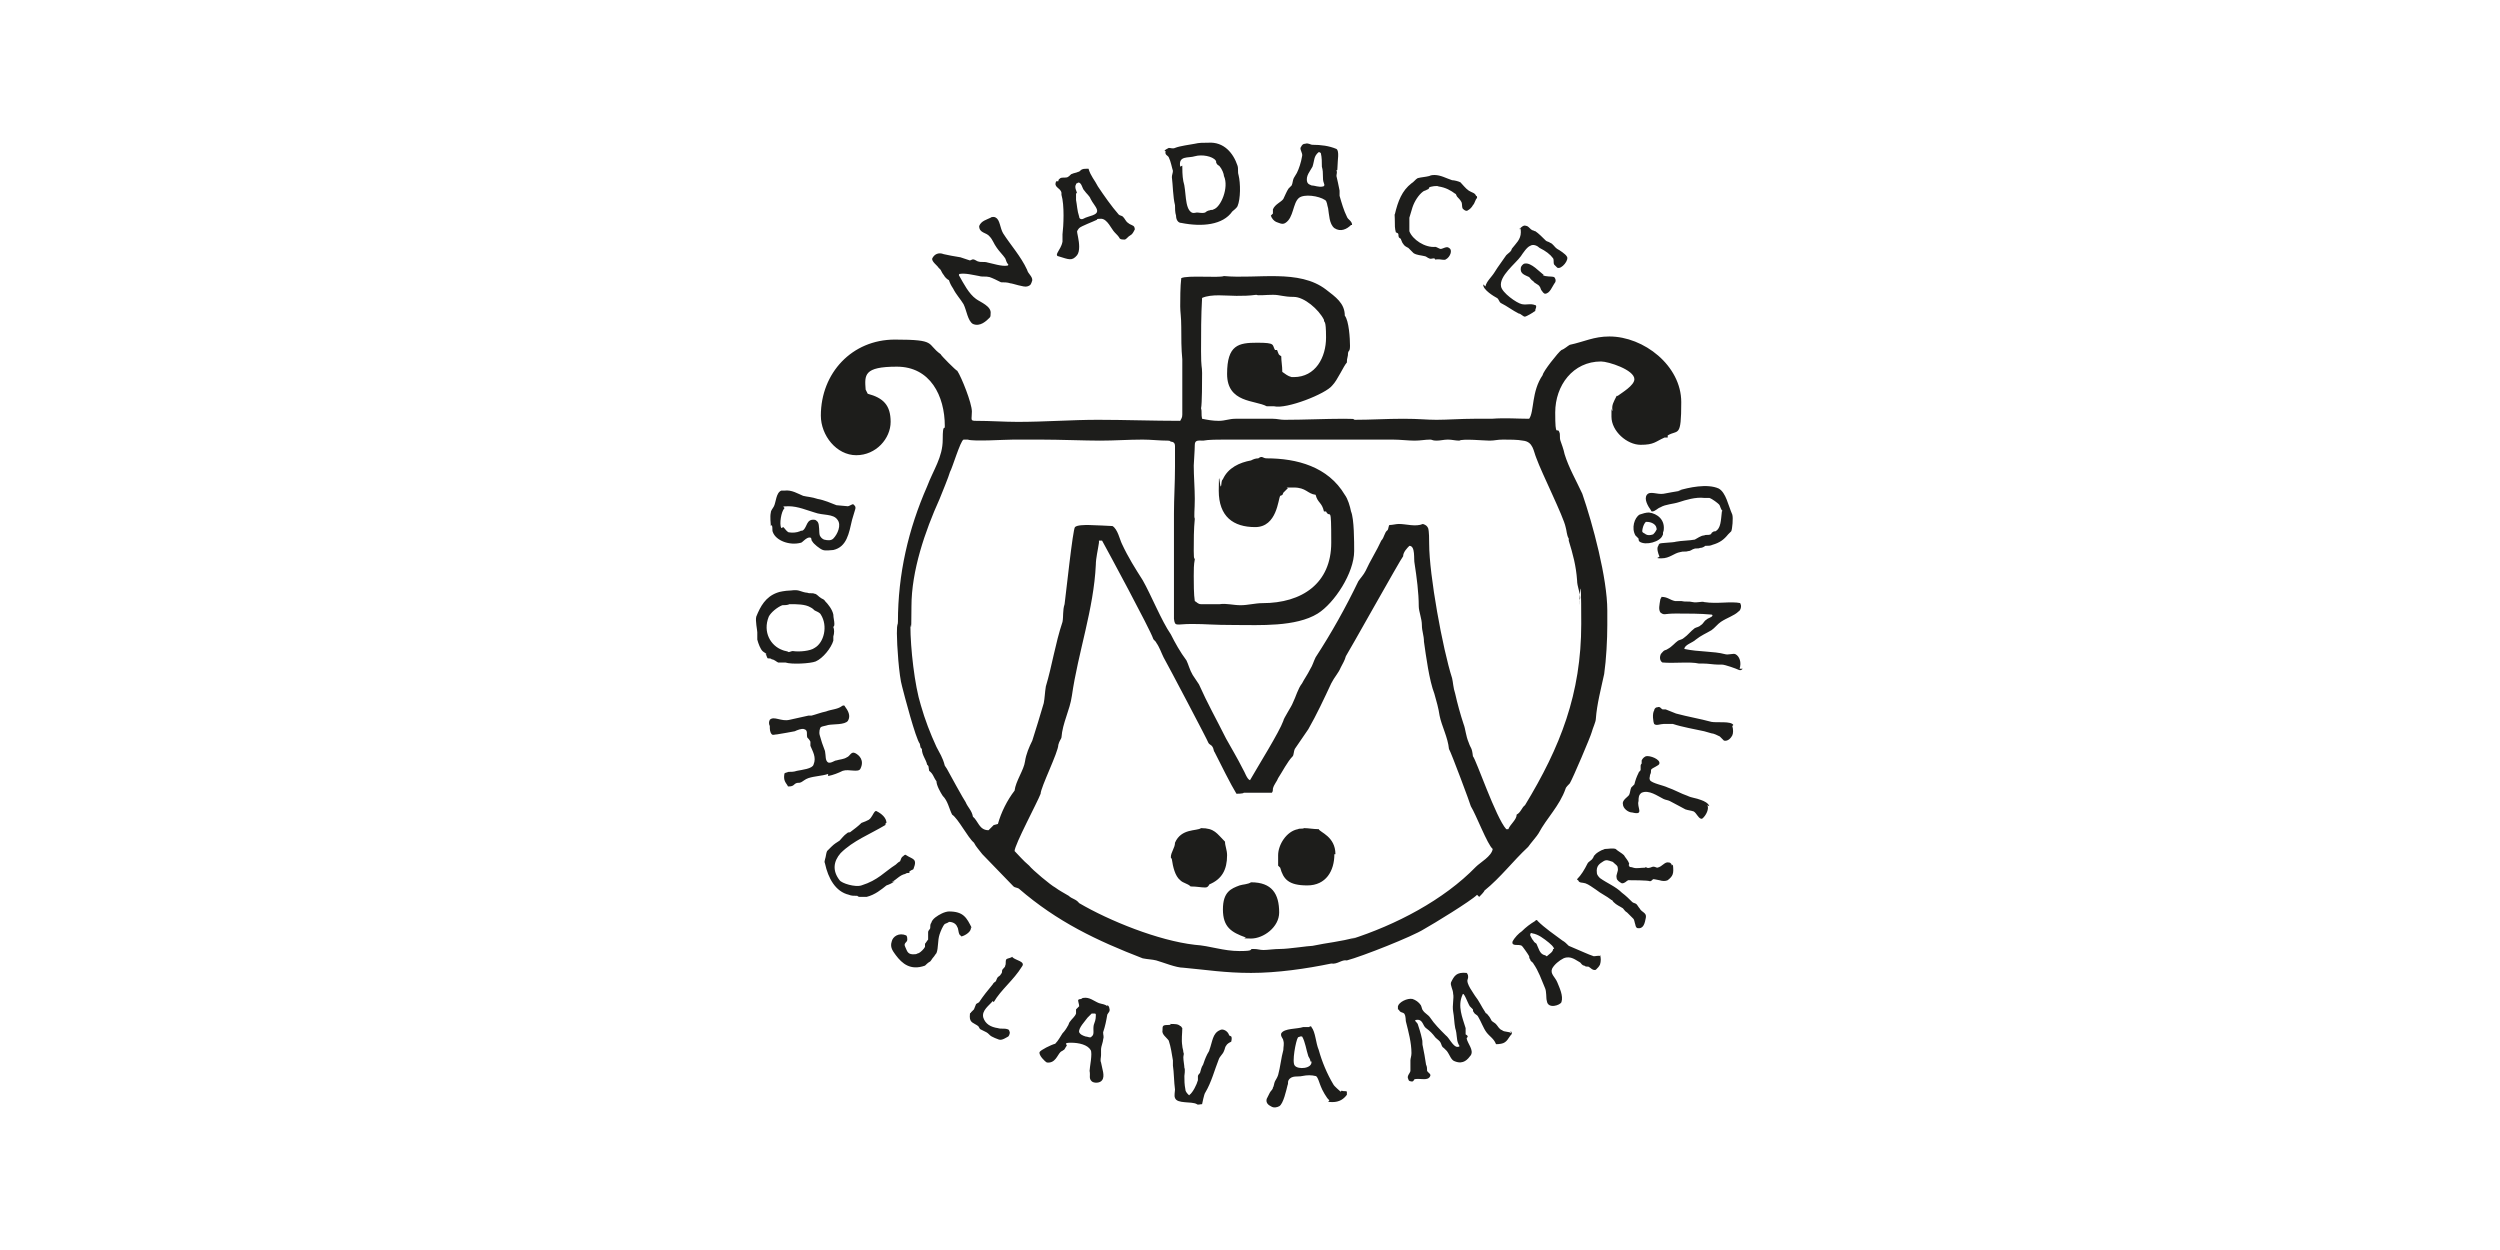 <?xml version="1.0" encoding="UTF-8"?>
<svg id="Vrstva_1" xmlns="http://www.w3.org/2000/svg" width="240" height="120" xmlns:xlink="http://www.w3.org/1999/xlink" version="1.1" viewBox="0 0 240 120">
  <!-- Generator: Adobe Illustrator 29.5.0, SVG Export Plug-In . SVG Version: 2.1.0 Build 137)  -->
  <defs>
    <style>
      .st0 {
        fill: none;
      }

      .st1 {
        fill: #1d1d1b;
      }

      .st2 {
        clip-path: url(#clippath);
      }
    </style>
    <clipPath id="clippath">
      <rect class="st0" x="72.5" y="13.6" width="94.9" height="92.7"/>
    </clipPath>
  </defs>
  <g class="st2">
    <path class="st1" d="M73.6,62.8c-.1-.1-.3-.2-.4-.3-.2-.2-.4-.7-.5-1.1v-.7c0-.2-.2-1.1-.1-1.5.4-1,.9-1.9,2-2.3.2-.1.9-.2,1.1-.2.3,0,.6-.1,1,0,.3.1.6.2.8.2.2.1.5,0,.7.1.2,0,.4.3.6.4.1.1.3.1.4.3.3.3.7.8.8,1.3,0,.3.1.6.1.9s-.1.2-.1.3c.1.2.1.6,0,.9v.4c-.2.7-1,1.7-1.7,2-.5.2-2.3.3-2.9.1h-.7c-.2-.1-.4-.3-.6-.3-.1-.1-.2-.1-.4-.1-.1-.1-.1-.3-.2-.4M75.1,62.4c.2.1.5.1.6.2.1,0,.3-.1.4-.1.6.1,1.7,0,2.1-.3.9-.5,1.3-2.1.6-3.2-.1-.2-.4-.3-.6-.4-.1-.1-.2-.2-.4-.3-.5-.3-1.3-.3-2-.3-.2.1-.5.1-.7.1-.5.2-1.1.7-1.3,1.1-.6,1.5.2,2.8,1.3,3.2ZM79.5,74.3c-.6.2-1.3.2-1.9.4-.3.1-.5.3-.7.4-.2.1-.3,0-.5.1-.2.1-.2.3-.7.3,0,0-.1,0-.1-.1-.2-.3-.4-.5-.3-1.1,0-.1.1-.1.4-.2.3,0,.5,0,.8-.1.5-.1,1.5-.2,1.6-.6.3-.7-.1-1.3-.3-1.8v-.4c-.1-.2-.2-.3-.3-.4-.1-.3.1-.7-.3-.8-.2-.1-.7.1-.9.2-.5.1-1.1.2-1.7.3-.2,0-.4.1-.5,0-.2-.2-.2-.5-.2-.8-.1-.2-.1-.4,0-.6.4-.4,1.1.2,1.9,0,.5-.1,1.3-.3,1.8-.4h.3c.4-.1.9-.3,1.4-.4.5-.2,1.1-.2,1.5-.5.1-.1.3-.1.3,0,.3.4.6.9.3,1.4-.3.4-1.4.3-1.9.4-.3.1-.5.1-.7.2-.1.1-.2.5-.1.8.1.4.3,1,.5,1.5.1.5,0,.9.3,1.1.3.1.6-.2.8-.2.3-.1.7-.1,1-.3.3-.1.4-.6.8-.4.4.2.9.7.5,1.5-.2.4-1.1,0-1.7.2-.4.2-.9.4-1.4.5ZM74,50.5c0-.2-.1-.9,0-1.3,0-.2.2-.4.3-.6.2-.4.2-1.3.7-1.5h.3c.7-.1,1.3.3,1.8.5.4.1.8.1,1.4.3.6.1,1.3.4,1.8.6.1,0,1,.1,1.1.1s.4-.2.5-.2c.1.1.3.2.2.5-.1.3-.2.7-.3,1-.3,1.3-.5,2.6-1.8,2.9-.2,0-.7.1-1,0-.3-.1-.9-.6-1-.8-.2-.2,0-.4-.3-.4s-.7.5-.8.5c-1.1.3-2.4-.2-2.7-1-.1-.2,0-.4-.1-.7ZM75.2,50.6c.2.2.3.4.5.5q.6.1,1.1-.1c.1-.1.2,0,.3-.1.4-.3.3-1.1,1.1-1,.1,0,.2.1.3.2.2.3.1,1,.2,1.3.1.2.2.3.4.4.4.1.7.1.9-.1.4-.4.8-1.3.4-1.8-.4-.6-1.4-.4-2.2-.7-.7-.2-1.6-.6-2.5-.6s-.3.1-.4.2c-.3.3-.5,1.5-.3,1.9ZM141.8,85.9c-.6.6-4.2,2.8-5.1,3.3-1.1.7-5.9,2.6-7.4,3-.5-.1-.9.4-1.5.3-2.4.5-5.2.9-7.7.9s-4.3-.3-6.5-.5c-.7,0-1.9-.5-2.6-.7-.4-.1-.8-.1-1.3-.2-4.4-1.7-8.2-3.5-11.9-6.7-.2-.1-.4-.1-.5-.2,0,0-2.9-3-3-3.1-.3-.4-.6-.7-.8-1.1-.6-.5-1.5-2.3-2.1-2.7-.3-.6-.4-1.3-.9-1.8-.2-.3-.6-1-.6-1.4-.3-.4-.3-.7-.7-1-.1-.5,0-.4-.2-.6-.1-.5-.5-.9-.5-1.5-.2-.2-.1-.1-.2-.5-.4-.5-1.5-4.7-1.7-5.5-.3-1-.5-4-.5-5.1s.1-.7.1-1.1c0-4.6,1-8.9,2.8-13,.6-1.6,1.5-2.8,1.5-4.5s.2-.8.2-1.3c0-2.9-1.4-5.7-4.6-5.7s-3.1.8-3,2.2l.2.4c1.5.4,2.2,1.1,2.2,2.7s-1.4,3.2-3.3,3.2-3.4-1.9-3.4-3.8c0-4.1,3-7.3,7.1-7.3s3,.4,4.4,1.4c0,.1,1.5,1.6,1.6,1.6.4.6,1.4,3.1,1.4,3.9s-.2.9.4.9c1.4,0,2.7.1,4,.1,2.6,0,5.2-.2,7.7-.2s5.3.1,7.9.1c.1-.2.2-.3.2-.6v-5.3c-.1-1-.1-2.1-.1-3.1s-.1-1.4-.1-2,0-1.9.1-2.7c.6-.3,3.6,0,4.1-.2,3.2.3,7.2-.7,9.8,1.3.9.7,1.8,1.3,1.8,2.5.4.5.5,2.2.5,2.9s-.2.3-.2.9c-.1.5-.1.4-.1.7-.3.3-.9,1.7-1.4,2.2-.6.8-4.4,2.3-5.6,2h-.7c-1.1-.6-3.8-.3-3.8-3.1s1.1-3,2.9-3,1.4.2,1.7.7h.2c.2.5.1.4.4.6,0,.5.1.9.1,1.5.3.2.5.4.9.5h.2c2.1,0,3.1-1.9,3.1-3.8s-.2-1.3-.2-1.7c-.5-1-1.9-2.2-2.9-2.2s-1.3-.2-2-.2-1.4.1-1.6,0c-.7.1-1.3.1-1.9.1-1,0-2.4-.2-3.3.2-.1,1.7-.1,3.4-.1,5.1s.1,1.4.1,2.1,0,3-.1,3.4c.1.3,0,.6.1,1,.5.1,1,.2,1.6.2s1-.2,1.6-.2h3.6c.4,0,.7.1,1.1.1,1.9,0,3.9-.1,5.7-.1s.6.1,1,.1c1.6,0,3.1-.1,4.7-.1s2.2.1,3.2.1,2.4-.1,3.6-.1h1.7c1.3-.1,2.5,0,3.6,0,.5-.7.2-2.6,1.3-4.2,0-.3,1.5-2.2,1.8-2.4.3-.1.6-.4.8-.5,1.4-.3,2.3-.8,3.8-.8,3.3,0,6.9,2.8,6.9,6.3s-.3,2.6-1.3,3.2v.2h-.3c-.9.4-1,.7-2.3.7s-2.8-1.3-2.8-2.7,0-.4.1-.6c-.1-.5.1-.8.4-1.4h.1c.4-.3,1.6-1,1.6-1.6,0-.9-2.5-1.7-3.2-1.7-2.7,0-4.4,2.3-4.4,4.9s.2,1.3.4,1.9c.1.2,0,.5.1.8.1.3.3.8.4,1.3.4,1.3,1.1,2.5,1.7,3.8,1,2.9,2.4,8.1,2.4,11.2v1.4c0,1.4-.1,3.3-.3,4.7-.3,1.4-.7,2.9-.8,4.3,0,.3-.3.9-.4,1.3-.1.4-1.8,4.4-2.1,4.9-.1.1-.4.4-.4.5-.6,1.7-1.8,2.8-2.6,4.3-.1.2-.8,1-1,1.3-1.5,1.4-2.6,2.9-4.2,4.2,0,.1-.4.5-.5.6ZM85.9,84.6c-.3.2-.5.3-.8.4-.5.4-1.1.9-1.9,1.1h-.7c-.1,0-.2-.1-.2-.1-.3,0-.6,0-.8-.1-1.3-.3-2-1.6-2.3-3-.1-.2,0-.3,0-.4.1-.3.1-.6.2-.8.2-.2.3-.3.4-.4.3-.3.5-.4.8-.6.2-.2.4-.5.7-.7.1-.1.2-.1.3-.1.4-.3.8-.6,1.1-.9.3-.1.5-.2.7-.3.3-.2.4-.6.6-.8.1-.1.2,0,.2,0,.4.2.9.6.9,1.1-.1,0-.1.1-.1.2-1.5.9-3.1,1.5-4.3,2.7-.7.8-.8,1.7-.1,2.6.2.3,1.5.7,2.1.5,1.6-.5,2.2-1.3,3.3-2,0,0,.3-.3.4-.3.1-.2.1-.4.3-.5.1-.1.2-.2.3-.1.6.4,1.1.3.7,1.3,0,.1-.2.1-.3.2-.1,0-.1.1-.1.2-.1,0-.3,0-.4.1-.5.1-.8.5-1.3.8ZM93.2,89c.1.4-.5.8-.9.9q-.1-.1-.2-.2c-.1-.2-.1-.6-.2-.7-.1-.3-.4-.5-.8-.5-.1.1-.2.1-.4.2-.2.2-.4.7-.5,1-.2.6-.1,1.3-.3,1.8-.1.1-.2.3-.3.4-.1.1-.2.3-.3.4-.2.1-.4.3-.5.4-1.4.5-2.2-.2-2.8-1-.2-.3-.6-.7-.4-1.3.1-.5.7-.9,1.4-.6.1.1.1.3.1.4,0,.3-.4.3-.2.7.2.4.2.8,1,.7.1,0,.2-.1.3-.1.2-.1.5-.4.6-.6v-.3c.1-.1.2-.3.3-.4v-.7c0-.2.2-.3.2-.4,0-.2,0-.4.1-.5.1-.4.6-.7,1-.9.2-.1.5-.2.7-.2,1.4,0,1.7.6,2.2,1.6ZM95.8,79.1c.3-1.1.9-2.3,1.6-3.2.1-.9.9-2,1-2.8.1-.7.4-1.4.7-2,.2-.6.9-2.9,1.1-3.6.1-.5.1-1,.2-1.6.6-2,.9-4.1,1.6-6.2.1-.5,0-1.1.2-1.7.1-.7.8-7.3,1-7.4.2-.2.9-.2,1.3-.2s2.3.1,2.3.1c.5.3.7,1.3.9,1.7.6,1.3,1.3,2.4,2,3.5.8,1.4,1.8,3.9,2.7,5.2.4.8.9,1.7,1.5,2.5.2.4.3.9.6,1.4.2.3.4.6.6.9.8,1.8,1.7,3.4,2.6,5.2.5.9,1.1,1.9,1.6,2.9.2.3.4,1,.7,1.1.8-1.4,2.8-4.6,3.2-5.7,0-.2.8-1.4.9-1.7.3-.6.5-1.4.9-1.9.2-.4.5-.8.8-1.4.2-.3.3-.7.5-1.1,1.5-2.3,2.9-4.8,4.1-7.3.2-.3.5-.6.7-1,.4-.9,1.1-2,1.5-2.9.3-.3.3-.8.6-1,.1-.1.1-.5.2-.5.3,0,.6-.1.9-.1.7,0,1.6.3,2.3,0,.3.1.4.2.5.4.1.3.1,1.1.1,1.5,0,3,1.3,10.1,2.2,12.9.1.4.1.9.3,1.5.2.9.5,2,.8,2.9.2.5.2,1.1.5,1.8.2.6.3.4.4,1.3.3.3,2.2,5.9,3.2,7h.2c.2-.5.8-.9.8-1.4.4-.2.5-.7.8-.9,3.4-5.6,5.4-10.7,5.4-17.4s-.2-1.3-.2-1.9.1-.4.1-.6c0-.5-.3-1.1-.3-1.7-.1-1.4-.4-2.5-.8-3.8v-.2c-.2-.3-.2-.8-.3-1.1-.2-1-2.3-5.2-2.8-6.6-.3-.7-.3-1.6-1.3-1.7-.5-.1-1.3-.1-1.9-.1s-.8.1-1.3.1-2.6-.2-2.9,0c-.4,0-.7-.1-1.1-.1s-.7.1-1.1.1-.4-.1-.6-.1c-.5,0-.9.1-1.5.1s-1.4-.1-2.1-.1h-16.2c-.5,0-1.5,0-2,.1-.4,0-.8-.1-.8.4s-.1,1.8-.1,2c0,1,.1,2.2.1,3.2s-.1,1.7,0,1.9c-.1,1-.1,2.1-.1,3.1s.1.6.1.8c-.1.5-.1,1-.1,1.6s0,1.8.1,2.4c.2.1.3.3.6.3h1.8c.6-.1,1.3.1,2,.1s1.4-.2,2.1-.2c3.8,0,6.6-1.9,6.6-5.8s-.1-2.2-.5-3h-.2c-.2-.9-.6-.8-.8-1.6-.8-.1-.9-.7-2.1-.7s-.4,0-.6.1l-.4.4c-.1.2,0,.2-.3.3-.2.3-.3,3-2.4,3s-3.5-1-3.5-3.5.1-.3.2-.4c.1-.2,0-.5.2-.7.5-1.1,1.6-1.6,2.7-1.8.2-.1.4-.2.7-.2.4-.3.4,0,.8,0,2.9,0,5.9.8,7.5,3.5.3.4.5,1.1.6,1.6.3.7.3,2.9.3,3.8,0,2.1-1.9,5-3.5,6-2.1,1.3-5.6,1.1-7.9,1.1s-2.7-.1-4.2-.1-1.6.3-1.7-.5v-10.1c0-1.5.1-2.9.1-4.5v-2c0-.2-.1-.4-.4-.4-.1-.1-.2-.1-.3-.1-.8,0-1.6-.1-2.4-.1-1.4,0-2.7.1-4.1.1s-3.9-.1-5.7-.1h-2.6c-.9,0-3.8.2-4.4,0h-.4c-.3.1-1.1,2.8-1.3,3.1-.1.4-.8,2.1-1,2.6-1.4,3.1-2.7,6.9-2.7,10.3s-.1,1.3-.1,1.9c0,2.1.4,5.7,1,7.6.4,1.4.9,2.7,1.5,4,.3.6.6,1,.8,1.8l.2.3c.1.2,1.7,3.1,1.8,3.2.2.5.6.8.7,1.4.5.4.6,1.3,1.5,1.3.1-.1.4-.4.5-.5ZM90.1,25.7c-.1-.2-.7-.6-.6-.9.2-.4.6-.6,1.1-.4.4.1,1,.2,1.6.3.3.1.6.2.9.3.1,0,.2-.1.3-.1.2,0,.4.2.5.2.3.1.6,0,.9.1.5.1,1.4.4,1.9.3.1,0,.1-.1.1-.1-.2-.2-.2-.4-.3-.6-.2-.3-.6-.7-.8-1-.3-.4-.4-.8-.7-1.1-.3-.4-1-.3-1-1s0,0,0,0c.2-.5.7-.6,1.1-.8.1-.1.4-.1.5,0,.4.2.4,1,.7,1.5.7,1.1,1.7,2.2,2.3,3.5.1.4.5.6.5,1-.1.3-.1.5-.5.6-.3.1-1.4-.3-1.6-.3-.3-.1-.6-.1-.9-.1-.4-.2-.8-.4-1.1-.5-.4-.1-.7,0-1-.1-.6-.1-1.3-.3-1.9-.2,0,0-.1.1,0,.2.4.7.9,1.7,1.6,2.2.4.3,1.5.7,1.4,1.4,0,.2,0,.3-.1.4-.3.3-.9.9-1.6.6-.5-.3-.6-1.3-.9-1.9-.3-.5-.7-.9-1-1.5-.2-.3-.3-.5-.4-.8-.2-.1-.4-.3-.5-.5-.1-.1-.2-.3-.3-.5ZM95.3,96.1c-.3.4-1.1.9-.9,1.6.2.6.7.9,1.4,1,.3.1.6,0,.9.1.1,0,.2.1.2.2.1.1,0,.4-.1.5-.2.1-.6.4-.9.3-.3-.1-.5-.2-.7-.3-.2-.1-.3-.3-.5-.4-.2-.1-.4-.2-.6-.3-.1-.1-.1-.2-.2-.3-.4-.3-.8-.3-.8-.9s.1-.2.1-.4c.1-.1.2-.2.3-.3.1-.2.1-.3.2-.5.1-.1.2-.1.3-.2.4-.6.8-1.1,1.3-1.7.1-.2.2-.2.3-.3.1-.2.1-.3.2-.4.1-.1.2-.1.3-.3.1-.1.1-.2.1-.3,0-.2.3-.3.3-.5.1-.2,0-.4.1-.6.1-.1.3-.1.5-.2,0,0,.1-.1.1,0,.3.3,1.3.4.9.9-.8,1.3-2,2.2-2.7,3.4ZM129.6,90.2c4.4-1.4,9-3.8,12.1-7,.4-.4,1.5-1,1.6-1.7-.5-.4-1.6-3.3-2.1-4.1,0-.1-1.9-5.2-2.1-5.5-.1-1.1-.7-2.2-.9-3.2-.1-.7-.3-1.4-.5-2.1-.5-1.3-.8-3.6-1-5,0-.6-.2-1-.2-1.6s-.3-1.3-.3-1.8c0-1.3-.2-2.8-.4-4.1-.1-.4.1-1.7-.5-1.7-.2.2-.6.6-.6,1-.2.2-5.4,9.5-5.5,9.6-.1.4-.3.7-.5,1.1-.2.5-.6.9-.9,1.5-.7,1.5-1.4,3-2.2,4.4-.4.6-.9,1.3-1.3,1.9-.1.2-.1.6-.2.7-.5.5-1,1.5-1.4,2.1-.1.3-.4.6-.5,1,0,.1,0,.3-.1.4h-2.7c0,.1-.7.1-.7.1-.5-.8-1.6-3-2.1-4-.1-.1-.1-.4-.2-.5-.1-.2-.3-.2-.4-.4,0-.1-3.9-7.5-4.3-8.2-.2-.4-.4-1-.7-1.4,0-.1-.3-.3-.3-.4-.3-.9-4.4-8.5-4.9-9.4h-.3v.2c-.1.7-.3,1.5-.3,2.1-.2,4.3-1.7,8.4-2.3,12.6-.2,1.4-.9,2.6-1,4,0,.1-.2.3-.3.7,0,.7-1.7,4.1-1.7,4.7-.3.8-2.5,4.9-2.5,5.5.4.4.8.9,1.4,1.4.3.4,2.1,1.9,2.5,2.1.4.3.8.5,1.3.8.3.3.7.3,1,.7,2.9,1.7,7.6,3.6,11.1,4,1.5.1,2.7.6,4.3.6s.8-.2,1.3-.2.6.1,1,.1,1-.1,1.6-.1c.8,0,2.7-.3,3.1-.3,1.4-.3,2.7-.4,4.1-.8ZM106.3,96.5c.1,0,.2.2.2.3.1.3-.1.4-.2.6-.1.6-.2,1.1-.4,1.7,0,.3.1.4,0,.7,0,.2-.2.7-.2.9v.6c0,.2-.1.5,0,.7.1.6.4,1.3.1,1.7-.2.3-.8.3-1,.1-.3-.3-.1-.5-.2-1,0-.3.3-1.7.1-2-.3-.5-1.1-.7-1.9-.7s-.3.2-.4.3c-.1.1-.2.4-.3.4-.1.1-.2.1-.3.2-.3.3-.5,1.1-1.3,1-.2-.1-.8-.7-.7-1,.1-.2,1.1-.7,1.5-.8.3-.3.5-.7.7-1,.2-.2.4-.5.5-.7.1-.1.1-.3.2-.4.2-.3.5-.5.6-.8v-.4c.1-.1.2-.2.3-.3,0-.2-.1-.4-.1-.6q.1-.1.3-.1s.1-.1.2-.1c.6-.1,1,.3,1.5.5.3.1.6.1.8.3ZM101.6,17.4c0-.2.1-.2.2-.3.2-.1.5,0,.7-.1.2-.1.3-.3.4-.3.2-.1.4-.1.6-.2.1,0,.2-.1.3-.2.2-.1.3-.1.5-.1h.2c.2.7.6,1.1.9,1.7.6.9,1.3,1.9,2,2.7.1.1.3.1.4.2.2.2.3.5.5.6.2.2.5.2.6.4,0,.1.1.2,0,.3-.1.2-.2.4-.4.5-.2.1-.3.3-.5.4-.2,0-.4,0-.5-.1-.1-.2-.3-.4-.5-.6-.3-.3-.7-1.3-1.3-1.3s-.3.1-.4.1c-.4.2-1.5.6-1.7.8-.1.1-.2.3-.2.3,0,.2.1.5.1.6.1.5.2,1.3-.1,1.7-.5.6-.8.4-1.8.1-.1,0-.2-.1-.1-.3.2-.4.4-.6.5-1.1v-.7c.1-.8.2-2.8-.1-3.8v-.2c-.1-.5-.8-.5-.5-1.1ZM103.3,18.5v.7c.1.5.1,1,.3,1.6,0,.2.2.3.4.2.5-.3,1.5-.3,1.3-.9-.1-.3-.4-.6-.6-1-.1-.3-.4-.5-.6-.8-.2-.2-.2-.5-.4-.7-.1-.1-.2-.1-.3,0q-.1,0-.1.1c-.2.3.1.7.1.9ZM105.2,97.4s0-.1-.1-.1h-.3c-.2.2-.3.3-.4.4-.2.3-.9,1-.8,1.4.1.2.3.3.6.4.2,0,.5.2.6,0,.3-.2.1-.6.2-1.1.1-.3.2-.5.2-.9ZM118.2,99.5c.1.2,0,.4,0,.5-.2.1-.4.2-.5.4-.1.1-.1.3-.2.5-.1.3-.4.5-.5.8-.4,1-.7,2.2-1.3,3.2-.1.1-.3,1.1-.3,1.1-.2,0-.4.1-.5,0-.5-.3-1.9,0-2.1-.6-.1-.2,0-.6,0-.8-.1-.7-.1-1.7-.2-2.3v-.5c-.1-.6-.2-1.3-.4-1.9-.2-.3-.7-.6-.6-1,0-.4,0-.5.5-.5s.2-.1.2-.1c.5,0,.8,0,1,.2.1,0,.1.1.2.2,0,.5-.1,1.1,0,1.7,0,.2.1.4.1.6.1.2,0,.3,0,.5,0,.3.1.8.1,1,.1.2,0,.7,0,.8,0,.4,0,.8.1,1.3,0,.2.2.4.3.5.1.1.1,0,.1,0,.3-.2.7-1,.8-1.4v-.4c0-.1.2-.3.2-.3.1-.3.1-.5.3-.8.1-.3.2-.6.4-1,.1-.2.2-.3.2-.4.3-.8.3-1.6,1-1.9.3-.2.8.1.9.5ZM111.8,14.5c0-.1.2-.2.4-.3.2,0,.4.1.6,0,.5-.2,1.4-.3,1.9-.4.4-.1.8-.1,1.3-.1,1.5-.1,2.4,1,2.8,2.2.1.3,0,.6.1.9.2.8.2,2.3-.1,3-.1.2-.4.4-.5.5-.9,1.3-2.9,1.5-4.9,1.1-.3,0-.5-.3-.5-.7-.1-.3-.1-.7-.1-1-.2-.8-.2-1.9-.3-2.7,0-.2.1-.4.1-.6-.1-.3-.2-.9-.4-1.3-.1-.2-.4-.2-.3-.6ZM116.1,84.9c-.1.2-.2.3-.4.3-.4,0-.8-.1-1.4-.1-.3-.3-.7-.3-1-.6-.5-.4-.7-1.3-.8-2,0-.1-.1-.1-.1-.2,0-.5.4-.9.4-1.4.6-1.4,2.1-1.1,2.5-1.4,1.3,0,1.5.5,2.3,1.3,0,.4.2.8.2,1.3,0,1.4-.5,2.3-1.7,2.8ZM113.5,15.9c0,.3,0,1,.1,1.5.3.9.1,2.6.8,3,.2.1.4,0,.5,0,.2,0,.5.1.8,0,.1-.1.3-.2.4-.2.2-.1.3,0,.4-.1.7-.2,1.5-2.1,1-3.2,0-.2-.2-.7-.4-.9,0-.1-.2-.1-.3-.3-.1-.1,0-.2-.1-.3-.3-.4-1.3-.6-2-.4-.6.2-1.6-.1-1.4,1ZM122.8,87.6c0,1.4-1.5,2.5-2.7,2.5s-.3-.1-.5-.1c-1.4-.5-2.2-1-2.2-2.7s.8-2,1.6-2.3c.3-.1.8-.1,1.1-.3,2,0,2.7,1.1,2.7,2.9ZM128.8,104.7c.2.1.4,0,.5.1v.3c-.3.4-.7.7-1.4.7s-.2-.1-.3-.2c-.2-.1-.7-1-.8-1.3-.1-.2-.3-1-.5-1-.4-.1-.8-.1-1.3,0-.4.1-1-.1-1.3.4-.1.2,0,.3-.1.5-.1.4-.4,1.8-.8,2-.2.1-.5.2-.8,0-.2-.1-.5-.3-.4-.7.1-.2.2-.4.3-.6.1-.2.3-.3.3-.5.1-.1.1-.4.2-.6.1-.2.2-.3.3-.6.2-.7.3-1.7.5-2.4,0-.3.1-.6,0-.9,0-.2-.3-.4-.2-.7.3-.5,1.5-.4,2.1-.6h.6c0-.1.2-.1.2,0,.4.5.4,1.5.7,2.2.3,1.1.8,2.3,1.4,3.3.1.2.6.6.7.7ZM122.2,20.5v-.4c.2-.5.8-.7,1-1,.2-.4.3-.7.5-1,.1-.1.2-.2.3-.3.1-.2.1-.5.2-.7.1-.2.2-.3.3-.5.2-.4.4-1,.5-1.6.1-.3-.3-.7-.1-.9.1-.2.2-.3.4-.3.3-.1.5.1.7.1.8,0,1.6.1,2.3.4.3.2.1,1.1.1,1.7s-.1.2-.1.4c.1.1,0,.3,0,.5.1.4.2.9.3,1.4v.5c.2.7.4,1.4.7,2,.1.3.5.4.5.8h-.1c-.4.4-1,.7-1.6.3-.5-.4-.5-1.3-.6-1.9-.1-.3-.1-.7-.3-.8-.6-.4-2-.6-2.5-.2-.6.5-.5,1.9-1.3,2.4-.3.2-.6,0-.9-.1-.2-.1-.4-.3-.5-.6ZM128.1,82c0,1.6-.8,3-2.6,3s-2.3-.6-2.6-1.7l-.2-.2v-1c0-1,.8-2.3,1.9-2.5.2-.1.4,0,.6-.1.4,0,.9.1,1.4.1.1.3,1.6.7,1.6,2.4ZM125.8,101.9c0-.2-.1-.3-.2-.5-.2-.6-.3-1.4-.6-1.9h-.2c-.1.1-.1,0-.2.1-.2.3-.6,2.4-.3,2.7.3.4,1.7.3,1.6-.4ZM125.5,17.5c.1.2.2.2.4.3.3,0,.7.2,1.1.1.1,0,.2-.1.1-.3-.2-.5,0-.9-.2-1.6,0-.4,0-.9-.1-1.3-.1-.1-.2-.1-.2-.1-.5.4-.4.8-.6,1.4-.2.4-.7.9-.5,1.5ZM134,22.3c-.1-.4-.1-.6-.1-1.3s-.1-.3,0-.4c.3-1.3.7-2.3,1.6-3,.2-.1.4-.4.6-.5.4-.1.7-.1,1.1-.2.2-.1.4-.1.5-.1.6,0,1.1.3,1.7.5.2,0,.6.1.8.2.2.2.5.6.8.8.3.2.6.2.7.5.1,0,.1.1.1.2-.2.2-.2.5-.4.7-.1.2-.3.4-.5.5-.1.1-.3,0-.4-.1-.2-.1-.1-.5-.2-.7-.1-.2-.3-.4-.4-.5-.1-.1-.1-.3-.2-.3-.4-.3-.9-.6-1.6-.7-.1-.1-.8,0-.9.1,0,.1-.1.2-.2.2-.1.1-.3.1-.4.2-.4.3-.8.9-1,1.5-.1.3-.2.7-.3,1v1.3c.3.8,1.5,1.6,2.5,1.5.1,0,.4.2.5.2.2,0,.6-.3.8-.1.4.2.1.9-.3,1.1-.1.1-.5,0-.6,0h-.3c-.1.1-.2-.1-.2-.1-.2,0-.4.1-.5,0-.1,0-.3-.2-.4-.2-.4-.1-.8-.1-1.1-.3-.2-.2-.4-.4-.5-.5-.2-.1-.4-.2-.5-.4-.1-.1-.1-.2-.2-.4,0-.1-.1-.1-.2-.2-.1-.2,0-.3-.1-.4ZM145,99c.1,0,.2.2.1.3-.3.3-.4.8-1,.9-.1,0-.5.1-.5,0-.2-.5-.6-.7-.9-1.1-.3-.4-.5-1-.8-1.5-.1-.2-.3-.2-.4-.4-.1-.1-.1-.2-.1-.3-.1-.1-.2-.2-.3-.3-.2-.3-.6-1.5-.7-1.1-.5,1.1,0,2.2.3,3.2v.6s.2.1.2.2-.1.1-.1.2c.1.5.7,1.1.4,1.6-.3.4-.7.9-1.5.6-.4-.1-.5-.6-.8-1-.1-.1-.2-.2-.3-.3-.2-.1-.2-.3-.3-.5-.1-.2-.3-.3-.5-.5-.3-.4-.5-.6-.9-.9-.3-.2-.3-.8-.8-.8s-.1.2,0,.4c.1.3.3.9.4,1.4.1.3,0,.5.1.8.1.5.2,1,.3,1.7.1.2.1.4.1.6.1.2.4.3.3.5-.2.5-.9.2-1.5.3-.1.1-.1.3-.4.2-.1,0-.2-.1-.2-.2-.2-.3.2-.6.2-.8v-1c0-.2.1-.4.1-.7,0-1-.3-2.1-.5-2.9-.1-.3,0-.6-.2-.9-.1-.1-.3-.1-.4-.2-.1-.1-.1-.2-.2-.2v-.3c.1-.4.9-.8,1.4-.7.3.1.6.3.8.6.1.2.1.4.2.5.2.3.5.4.7.7.4.6.9,1.1,1.5,1.7.3.2.7,1.1,1.1,1.1s.1-.2.1-.3c-.2-.4-.1-.9-.3-1.5-.1-.5-.1-1.1-.2-1.6-.1-.6.1-1.3,0-1.7,0-.4-.3-.8-.2-1.1.3-.6.5-1,1.5-.9.1.1.2.3.1.6-.2.4.6,1.4.7,1.6.4.5.6,1,1,1.6,0,.1.2.1.2.2.2.2.3.4.4.6.1.1.3.2.4.3.2.2.3.5.6.6.2.2.7.1.9.3ZM142.6,27.5c.1-.5.6-.9.9-1.4.3-.5.7-1,1.1-1.6.2-.2.4-.3.5-.5,0,0,0-.1.1-.2.3-.4.8-.8.8-1.5s-.2-.2-.1-.3c.1-.2.2-.2.3-.3.2-.1.3,0,.4,0,.2.1.3.3.5.4.1,0,.2.1.3.1.3.2.7.6,1,.9.1.1.3.1.4.2.3.1.4.4.7.6.2.1.8.5.9.7.3.3-.5,1.3-.9,1.1-.1-.1-.2-.2-.3-.3-.1-.2,0-.4-.1-.6-.3-.4-.7-.7-1.3-1-.2-.2-.6-.4-.9-.2-.3.1-.7.7-.9,1-.5.7-2.1,1.9-1.9,2.9.1.6,1.5,1.6,2,1.7.5.1.8-.1,1.3.1.1,0,.1.2,0,.4,0,.1,0,.2-.1.2-.1.1-.8.5-.9.5-.2,0-.4-.3-.6-.3-.6-.3-1.1-.7-1.7-1-.2-.1-.2-.4-.4-.5-.2-.1-1.4-.8-1.3-1.3ZM153.6,91.7c.1.2.1.6,0,.9-.1.2-.2.3-.4.5-.3.1-.5-.2-.7-.3-.2,0-.3,0-.4-.1-.2,0-.3-.2-.4-.3-.4-.2-.9-.7-1.6-.4-.4.2-.9.6-1.1,1-.2.5.3.8.5,1.3.2.5.6,1.3.4,1.9-.1.3-1.3.7-1.4-.1-.1-.3,0-.9-.2-1.3-.3-.7-.6-1.6-1.1-2.3,0-.1-.3-.2-.3-.4-.1-.1-.1-.2-.1-.3-.1-.2-.6-.9-.7-1-.3-.2-1,.1-.9-.4.2-.4.6-.8.9-1,.4-.4.8-.7,1.3-1,0-.1.2-.1.2,0,.7.7,1.6,1.3,2.4,1.9.2.1.4.3.6.5.2.1.5.2.7.3.5.2,1.1.5,1.7.7.2,0,.5-.1.7,0ZM148.1,26.4c.3.2.8.1,1.1.2.1.1.2.3.1.5-.3.4-.5,1.1-1,1.1-.2-.1-.2-.2-.3-.3-.1-.1-.1-.3-.2-.4-.1-.2-.5-.3-.6-.5-.2-.1-.3-.3-.4-.4-.4-.2-.9-.3-.8-.9,0-.1.2-.4.4-.4.6-.1,1.4.8,1.8,1.1ZM149.2,91.1c-.1-.3-.3-.4-.5-.6-.5-.4-1-.8-1.6-.9-.2-.1-.2.1-.2.2.1.2.2.4.3.5.1.2.2.2.3.3.2.4.3,1,.8,1.1.1,0,.1.1.2.1.2-.2.6-.4.6-.7ZM160.6,83c.1.9,0,1.1-.5,1.5-.2.1-.5.1-.8,0-.1,0-.4-.1-.6-.1-.1.1-.2.2-.3.2-.2-.1-1.8-.1-2.1-.1-.2.1-.3.3-.6.3-.2-.1-.5-.3-.5-.5-.1-.4.2-.6.1-1,0-.2-.2-.3-.3-.4-.1-.1-.2-.2-.3-.2-.3-.1-.5-.2-.8,0-.3.2-.7.4-.6,1.1,0,.2.2.4.3.5.7.5,1.5.8,2.1,1.4.4.3.7.6,1,.9.1.1.3.1.4.2.1.1.2.3.3.4.2.4.7.4.6.9-.1.5-.2,1.1-.8,1-.1,0-.2-.2-.2-.3-.1-.3-.1-.5-.2-.6-.2-.2-.4-.4-.6-.6-.2-.1-.3-.3-.4-.4-.3-.2-.6-.3-.9-.6-.1-.1-.1-.2-.2-.2-.5-.4-1-.6-1.5-1-.3-.2-.7-.5-1-.6-.3-.1-.6,0-.7-.3,0,0-.1,0-.1-.1.4-.4.7-.9,1-1.5.1-.2.4-.3.5-.5.1-.1.1-.3.2-.3.1-.2.5-.4.7-.5.1,0,.2-.1.3-.1.3,0,.7-.1,1,0,.2.2.6.4.8.6.1.2.4.5.5.8,0,.1-.1.2,0,.2,0,.2.2.1.4.2.3.1.7,0,1.1,0,.1-.1.2,0,.2,0,.2.1.5-.1.6-.1.2,0,.3.1.4.1.5-.1.7-.6,1.1-.5.2,0,.3.2.3.3ZM163.9,77.3c.2.3-.1,1-.5,1.3h-.1c-.3-.1-.4-.5-.7-.7-.3-.1-.5-.1-.8-.2-.4-.2-.9-.5-1.5-.8-.2-.1-.4-.1-.6-.2-.6-.3-1.4-.9-2.1-.6-.3.2-.3.5-.3.8-.2.6.6,1.4-.6,1.1-.4,0-.9-.4-.9-.8-.1-.4.5-.7.6-.9.1-.2.1-.5.2-.7.1-.1.2-.2.3-.3.1-.4.2-.7.4-1.1,0-.1.2-.2.2-.3v-.4c0-.1.1-.2.1-.2v-.3c.1-.2.2-.3.4-.4.4-.1,1.4.3,1.3.7,0,.2-.7.4-.8.6,0,.2,0,.3-.1.5,0,.2-.1.3,0,.5.2.3,1.3.5,1.7.7.6.2,1.3.6,1.9.8.4.2.8.2,1.3.4.3.1.7.3.8.6ZM159.7,51c-.1.1,0,.3-.1.4-.2.6-1.6,1-2.2.6-.1-.1-.1-.2-.1-.3-.1-.1-.2-.2-.3-.3-.4-.7-.1-1.7.4-2,.3-.1.6-.2.9-.2.8.1,1.6.7,1.4,1.8ZM159,50.6c-.1-.3-.5-.5-.9-.5h-.1q-.2.2-.3.6c0,.1-.1.3,0,.4.1.1.2.1.3.2.2.1.4.1.7,0,.1-.1.2-.2.3-.4.1-.1,0-.2,0-.3ZM161.1,47.1c1-.3,2.8-.7,3.9-.2.7.4.9,1.6,1.3,2.5.1.3,0,1.4-.1,1.6-.1.1-.2.2-.3.3-.4.5-.8.8-1.5,1-.2.1-.4.1-.7.1-.1.1-.3.2-.5.2-.2.1-.4,0-.6.1-.1,0-.3.2-.5.2-.3.1-.5,0-.8.1-.6.1-1,.6-1.8.6s-.1-.1-.2-.2c-.1-.2-.3-.8-.1-1q0-.1.1-.2c.1-.1,1.3-.1,1.6-.2.5-.1,1.3-.1,1.8-.2.2-.1.6-.4.9-.4.2-.1.4,0,.6-.1.1,0,.1-.2.2-.2.1-.1.2-.1.3-.1.5-.3.5-1,.6-1.9,0-.1.1,0,.1,0h0c-.3-.3-.2-.5-.4-.7-.1-.1-.6-.5-.9-.6h-.5c-.8-.1-1.8.2-2.4.4-.6.2-1.3.2-1.8.5-.3.1-.5.4-.8.4,0,0-.1,0-.1-.1-.3-.4-.7-1.1-.4-1.5.3-.4,1,0,1.6-.1.5-.1,1.1-.2,1.7-.3ZM166.3,69.7c.1.3.1.7,0,.9-.1.2-.4.6-.8.5-.1-.1-.3-.3-.4-.4-.2-.1-.6-.3-.8-.3-.3-.1-.4-.1-.7-.2-.9-.2-2.1-.4-3-.7h-.9c-.3,0-.7.2-.9,0-.1-.2-.2-1,0-1.3,0-.1.1-.3.3-.3.3-.1.3.1.5.2h.3c.3.1.7.3,1,.4,1.1.3,2.3.5,3.4.8.5.1,1.9-.1,2.1.3ZM167.3,64.2c-.1.1-.2.2-.4.1-.2-.1-1.3-.5-1.6-.5h-.4c-.4,0-.9-.1-1.4-.1h-.4c-.9-.2-2.3,0-3.5-.1-.2-.1-.3-.4-.2-.7,0-.1.2-.3.3-.4.1-.1.3-.1.4-.2.4-.2.7-.6,1-.8.2-.1.4-.1.6-.3.3-.2.6-.6,1-.9.2-.1.4-.1.6-.3.2-.1.3-.4.5-.5.2-.2.5-.2.6-.4,0-.1-.1-.1-.1-.1-1.1-.1-2.2-.1-3.4-.1s-1.1.2-1.5-.1c-.2-.3-.1-.7,0-1.3,0,0,.1-.1.1-.2.6,0,.8.3,1.3.4h.6c.4.1.7,0,1.1.1.4.1.9-.1,1.1,0,1.3.2,2.5-.1,3.5.1,0,0-.1.1,0,.1.1.2,0,.6-.2.7-.4.4-1.1.6-1.7,1-.3.2-.6.6-.9.8-.5.3-1,.5-1.5.9-.3.3-1.1.5-1.1.9h0c1.4.3,2.8.2,3.9.5.3.1.8-.1,1,0,.4.2.6.8.4,1.4Z"/>
  </g>
</svg>